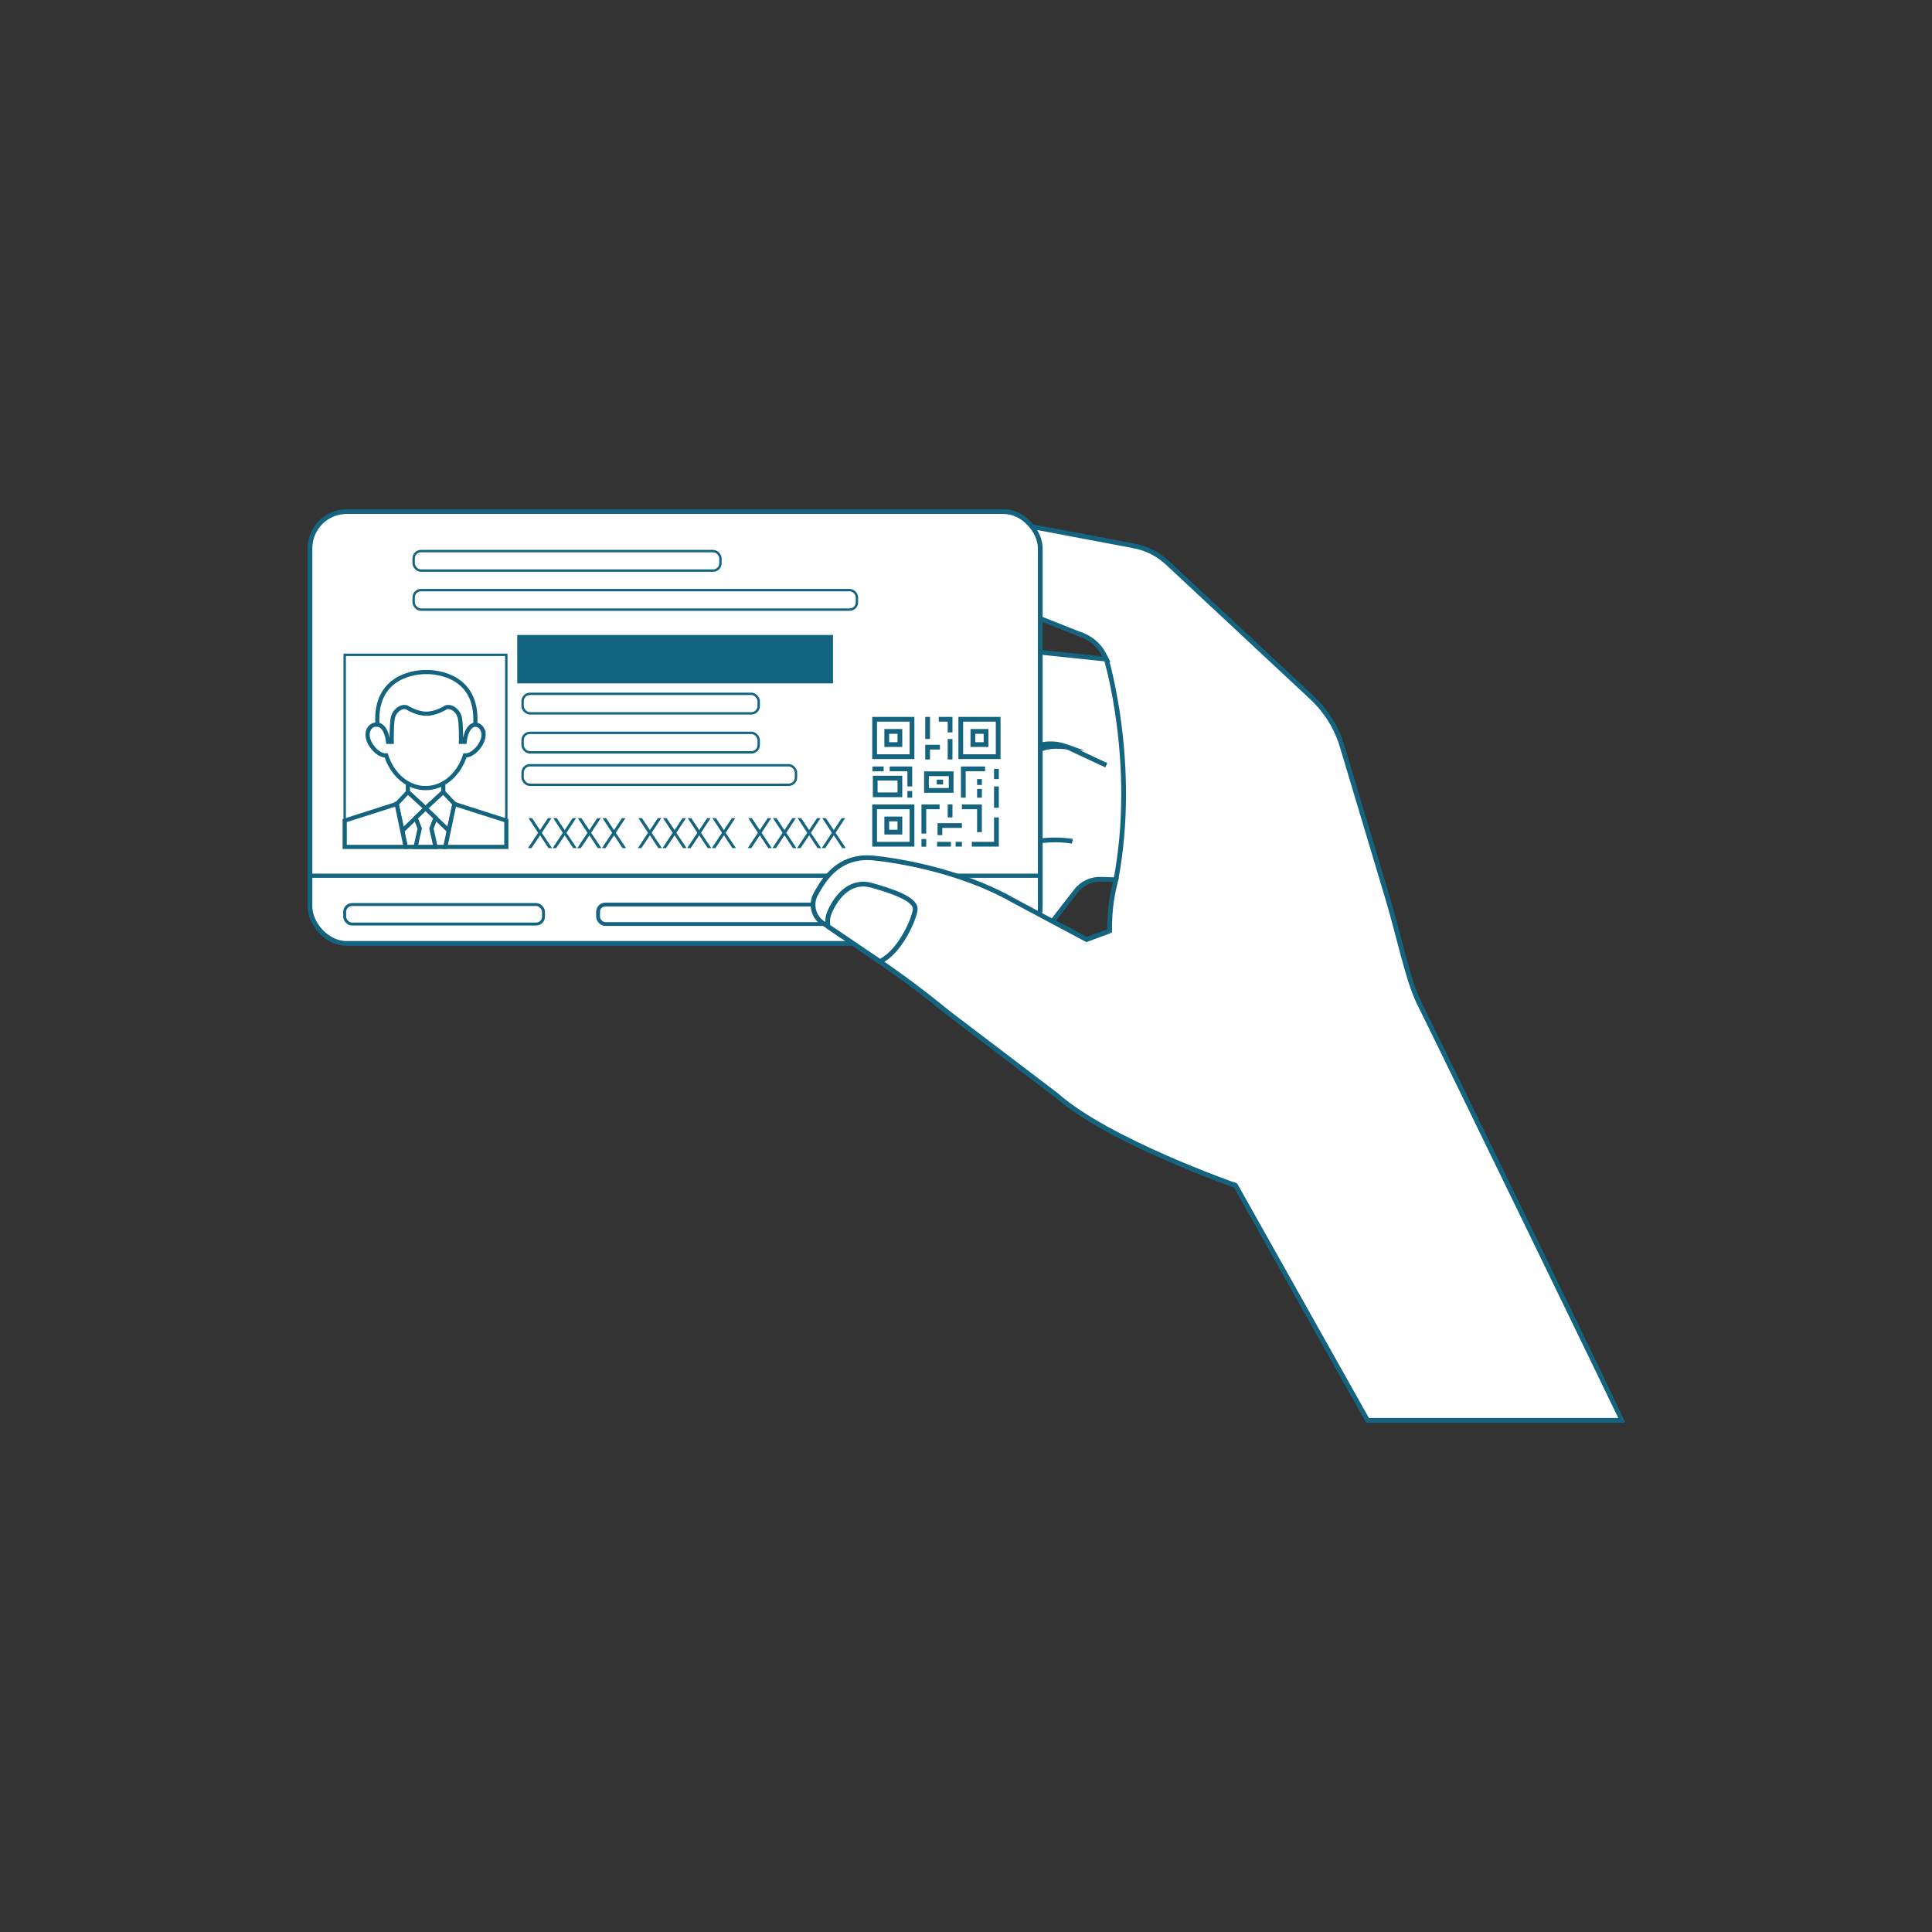 <?xml version="1.0" encoding="UTF-8"?><svg id="Layer_1" data-name="Layer 1" xmlns="http://www.w3.org/2000/svg" viewBox="0 0 1080 1080"><rect x="0" y="0" width="1080" height="1080" fill="#333333" stroke="none"/><defs><style>.cls-1 {
        fill: #146480;
      }

      .cls-2, .cls-3, .cls-4, .cls-5, .cls-6, .cls-7, .cls-8 {
        fill: #fff;
      }

      .cls-3 {
        stroke-width: 1.65px;
      }

      .cls-3, .cls-4, .cls-5, .cls-6, .cls-7, .cls-9, .cls-8 {
        stroke: #146480;
        stroke-miterlimit: 10;
      }

      .cls-4 {
        stroke-width: 1.33px;
      }

      .cls-5, .cls-7 {
        stroke-width: 2.34px;
      }

      .cls-6 {
        stroke-width: 2.13px;
      }

      .cls-7 {
        fill-rule: evenodd;
      }

      .cls-9 {
        fill: none;
      }

      .cls-9, .cls-8 {
        stroke-width: 2.66px;
      }</style></defs><path class="cls-8" d="M461.34,516.85l27.39,18.51c14.25,9.63,28.03,19.92,41.32,30.83l60.41,45.91c28.73,25.6,100.21,50.55,100.21,50.55l73.8,131.35h56.57s85.69,0,85.69,0c-.42-1.27-99.29-204.88-113.34-233.13-6.39-12.84-11.25-37.28-17.75-58.98l-25.36-84.67c-1.56-5.21-3.8-10.17-6.65-14.76-1.42-2.29-3-4.49-4.71-6.58-1.72-2.09-3.57-4.07-5.56-5.93l-80.71-75.3c-5.23-4.88-11.75-8.18-18.79-9.51l-75.83-14.29c-4.5-.85-9.13-.64-13.54.6l-37.45,10.55h0l-6.36,1.79h0s-11.89,3.35-11.89,3.35c-.59.18-1.12.38-1.64.59-.17.07-.35.14-.51.21-.38.17-.73.34-1.07.52-7.64,3.98-6.36,11.35-2.82,14.89l.29.29c8.88,8.88,20.89,13.78,33.38,13.63,12.28-.14,30.01-.02,37.75-.08.31,0,.6,0,.87,0,.07,0,.15,0,.22,0,.62,0,1.23,0,1.84.05,1.84.12,3.66.44,5.43.97l40.57,16.14c5.85,1.74,10.78,5.69,13.76,11.01l1.59,3.11-47.43-4.95c-5.42-.57-10.89.55-15.66,3.21l-57.51,30.72c-6.05,3.37-10.54,8.97-12.51,15.61l-9.62,32.35c-2.02,6.81,3.21,13.61,10.31,13.39,9.14-.28,17.57-5.02,22.55-12.69l2.78-4.27c1.77-2.72,4.05-5.02,6.68-6.8h0c.62-.42,1.27-.82,1.93-1.18.66-.36,1.34-.7,2.03-1,.08-.03.16-.06.24-.09.62-.26,1.24-.51,1.88-.71.73-.24,1.47-.44,2.23-.61l55.42-15.07c4.01-.89,8.16-.78,12.11.3.56.16,1.12.33,1.67.53l1.02.36-3.9-.29c-6.83-.5-13.61,1.57-18.99,5.81l-49.93,34.99c-3.76,2.96-6.61,6.91-8.25,11.4l-5.13,14.1c-10.48-2.25-21.62-3-30.74,1.07-9.13-.02-17.71,4.83-22.32,12.91l-1.19,2.08c-3.53,6.17-1.15,14.05,5.22,17.23ZM556.08,498.34c-5.15-2.28-10.41-4.27-15.75-5.99,1.95-1.55,3.77-3.26,5.44-5.15l3.79-4.29c.25-.28.52-.53.78-.8l15.11-7.27-9.37,23.49ZM588.32,515.03c.15-.18.3-.36.44-.54l12.75-16.45c1.66-2.14,3.79-3.82,6.18-4.94,2.39-1.12,5.04-1.68,7.75-1.58l8.35.29c-1.73,6.73-3.54,14.97-3.54,28.67l-12.86,4.74-19.07-10.18Z"/><path class="cls-8" d="M618.44,368.49s17.58,58.73,5.35,123.31"/><path class="cls-8" d="M599.45,470.28s-18.1-3.5-33.99,4.57"/><line class="cls-8" x1="596.57" y1="417.56" x2="618.44" y2="427.79"/><g><g><rect class="cls-2" x="173.27" y="285.99" width="408.25" height="241.38" rx="20.5" ry="20.5"/><rect class="cls-9" x="173.27" y="285.99" width="408.25" height="241.38" rx="20.5" ry="20.5"/></g><rect class="cls-4" x="231.23" y="308.06" width="171.51" height="10.91" rx="4.09" ry="4.09"/><rect class="cls-4" x="231.23" y="329.87" width="247.81" height="10.91" rx="4.09" ry="4.09"/><rect class="cls-4" x="292.14" y="366.05" width="72.55" height="10.91" rx="4.09" ry="4.09"/><rect class="cls-6" x="334.33" y="505.63" width="185.84" height="10.91" rx="4.09" ry="4.09"/><rect class="cls-3" x="192.69" y="505.63" width="111.12" height="10.91" rx="4.09" ry="4.09"/><rect class="cls-4" x="292.14" y="387.86" width="131.97" height="10.91" rx="4.09" ry="4.09"/><rect class="cls-4" x="292.14" y="409.67" width="131.97" height="10.91" rx="4.09" ry="4.09"/><rect class="cls-4" x="292.14" y="427.79" width="152.82" height="10.91" rx="4.09" ry="4.09"/><g><path class="cls-1" d="M535.75,400.75v23.56h23.56v-23.56h-23.56ZM556.65,421.65h-18.24v-18.24h18.24v18.24Z"/><path class="cls-1" d="M552.54,407.52h-10.02v10.02h10.02s0-10.02,0-10.02ZM549.87,414.88h-4.69v-4.69h4.69s0,4.69,0,4.69Z"/><path class="cls-1" d="M487.59,424.31h23.56v-23.56h-23.56v23.56ZM490.25,403.41h18.24v18.24h-18.24v-18.24Z"/><path class="cls-1" d="M494.36,417.54h10.02s0-10.02,0-10.02h-10.02v10.02ZM497.02,410.19h4.69v4.69h-4.69v-4.69Z"/><path class="cls-1" d="M487.59,473.26h23.56v-23.56h-23.56v23.56ZM490.25,452.36h18.24v18.24h-18.24s0-18.24,0-18.24Z"/><path class="cls-1" d="M494.36,466.49h10.02v-10.02h-10.02v10.02ZM497.02,459.13h4.69v4.69h-4.69v-4.69Z"/><polygon class="cls-1" points="555.68 470.6 543.26 470.6 543.26 473.26 558.34 473.26 558.34 456.93 555.68 456.93 555.68 470.6"/><rect class="cls-1" x="517.21" y="400.75" width="2.66" height="12.36"/><rect class="cls-1" x="529.77" y="413.11" width="2.66" height="11.43"/><polygon class="cls-1" points="529.77 409.41 532.43 409.41 532.43 400.75 524.8 400.75 524.8 403.41 529.77 403.41 529.77 409.41"/><polygon class="cls-1" points="519.88 419 525.42 419 525.42 416.34 517.21 416.34 517.21 424.55 519.88 424.55 519.88 419"/><polygon class="cls-1" points="509.92 428.47 497.35 428.47 497.35 431.13 507.25 431.13 507.25 439.63 509.92 439.63 509.92 428.47"/><rect class="cls-1" x="487.69" y="428.47" width="6.27" height="2.66"/><path class="cls-1" d="M487.92,445.62h16.46v-11.97h-16.46v11.97ZM490.58,436.31h11.13v6.65s-11.13,0-11.13,0v-6.65Z"/><path class="cls-1" d="M516.57,443.17h16.46v-11.97h-16.46v11.97ZM519.23,433.86h11.13v6.65h-11.13v-6.65Z"/><rect class="cls-1" x="555.68" y="439.63" width="2.66" height="11.93"/><rect class="cls-1" x="555.68" y="429.8" width="2.66" height="5.72"/><polygon class="cls-1" points="525.24 449.7 515.1 449.7 515.1 465.98 517.76 465.98 517.76 452.36 525.24 452.36 525.24 449.7"/><rect class="cls-1" x="515.1" y="469.02" width="2.66" height="4.3"/><rect class="cls-1" x="534.21" y="470.6" width="3.5" height="2.66"/><rect class="cls-1" x="523.67" y="435.83" width="3.5" height="2.66"/><rect class="cls-1" x="523.83" y="470.6" width="7.73" height="2.66"/><polygon class="cls-1" points="550.66 428.47 537.17 428.47 537.17 445.89 539.83 445.89 539.83 431.13 550.66 431.13 550.66 428.47"/><rect class="cls-1" x="546.2" y="441.02" width="2.66" height="4.87"/><rect class="cls-1" x="546.2" y="435.52" width="2.66" height="3.29"/><polygon class="cls-1" points="546.2 465.16 548.86 465.16 548.86 449.7 537.71 449.7 537.71 452.36 546.2 452.36 546.2 465.16"/><polygon class="cls-1" points="524.09 466.84 526.75 466.84 526.75 462.81 537.71 462.81 537.71 460.15 524.09 460.15 524.09 466.84"/><rect class="cls-1" x="507.25" y="442.18" width="2.66" height="3.72"/><rect class="cls-1" x="529.77" y="449.69" width="2.66" height="7.24"/></g><rect class="cls-4" x="192.69" y="366.05" width="90.34" height="107.21"/><g><path class="cls-7" d="M221.73,449.43l5.04,24h22.18c.4,0,5.13-24,5.13-24l-18.84-5.44-13.51,5.44Z"/><polygon class="cls-7" points="247.78 442.77 237.9 451.85 228.02 442.77 228.02 430.67 247.78 430.67 247.78 442.77"/><path class="cls-7" d="M269.72,407.89c-2-3.99-5.99-3.04-8.76-1.74-2.28-12.83-11.73-22.46-23.06-22.46s-20.78,9.62-23.06,22.46c-2.76-1.3-6.76-2.25-8.76,1.74-2.85,5.7,4.67,14.84,9.8,14.4,3.4,10.67,11.96,18.26,22.01,18.26s18.61-7.59,22.01-18.26c5.13.43,12.65-8.71,9.81-14.4Z"/><polygon class="cls-7" points="228.02 442.77 221.73 449.43 224.96 464.35 237.9 451.85 228.02 442.77"/><polygon class="cls-7" points="247.78 442.77 254.08 449.43 250.85 464.35 237.9 451.85 247.78 442.77"/><polygon class="cls-7" points="221.73 449.43 192.69 458.7 192.69 473.42 226.77 473.42 221.73 449.43"/><polygon class="cls-7" points="254 449.43 283.04 458.7 283.04 473.42 248.96 473.42 254 449.43"/><polygon class="cls-7" points="243.46 457.21 237.9 451.85 232.34 457.21 234.63 463.14 232.34 473.42 237.9 473.42 243.46 473.42 241.17 463.14 243.46 457.21"/><path class="cls-7" d="M238.32,375.68s-29.36-1.26-27.33,29.36c0,0,4.75-.13,5.96,9.65h2.02s-.18-8.36.53-12.84c.89-5.61,6.4-7.83,8.53-6.02,0,0,5.36,3.23,10.3,3.13h0c4.94.1,10.3-3.13,10.3-3.13,2.13-1.81,7.65.4,8.53,6.02.71,4.47.53,12.84.53,12.84h2.02c1.21-9.78,5.96-9.65,5.96-9.65,2.03-30.62-27.33-29.36-27.33-29.36Z"/></g><line class="cls-5" x1="173.27" y1="489.53" x2="581.52" y2="489.53"/><g><path class="cls-1" d="M300.82,465.53l-5.37-8.2h1.97l4.46,6.7,4.42-6.7h1.95l-5.39,8.2,5.73,8.56h-1.99l-4.71-7.16-4.78,7.16h-1.97l5.68-8.56Z"/><path class="cls-1" d="M314.61,465.53l-5.37-8.2h1.97l4.46,6.7,4.42-6.7h1.95l-5.39,8.2,5.73,8.56h-1.99l-4.71-7.16-4.78,7.16h-1.97l5.68-8.56Z"/><path class="cls-1" d="M328.4,465.53l-5.37-8.2h1.97l4.46,6.7,4.42-6.7h1.95l-5.39,8.2,5.73,8.56h-1.99l-4.71-7.16-4.78,7.16h-1.97l5.68-8.56Z"/><path class="cls-1" d="M342.19,465.53l-5.37-8.2h1.97l4.46,6.7,4.42-6.7h1.95l-5.39,8.2,5.73,8.56h-1.99l-4.71-7.16-4.78,7.16h-1.97l5.68-8.56Z"/><path class="cls-1" d="M362.25,465.53l-5.37-8.2h1.97l4.46,6.7,4.42-6.7h1.95l-5.39,8.2,5.73,8.56h-1.99l-4.71-7.16-4.78,7.16h-1.97l5.68-8.56Z"/><path class="cls-1" d="M376.03,465.53l-5.37-8.2h1.97l4.46,6.7,4.42-6.7h1.95l-5.39,8.2,5.73,8.56h-1.99l-4.71-7.16-4.78,7.16h-1.97l5.68-8.56Z"/><path class="cls-1" d="M389.82,465.53l-5.37-8.2h1.97l4.46,6.7,4.42-6.7h1.95l-5.39,8.2,5.73,8.56h-1.99l-4.71-7.16-4.78,7.16h-1.97l5.68-8.56Z"/><path class="cls-1" d="M403.61,465.53l-5.37-8.2h1.97l4.46,6.7,4.42-6.7h1.95l-5.39,8.2,5.73,8.56h-1.99l-4.71-7.16-4.78,7.16h-1.97l5.68-8.56Z"/><path class="cls-1" d="M423.67,465.53l-5.37-8.2h1.97l4.46,6.7,4.42-6.7h1.95l-5.39,8.2,5.73,8.56h-1.99l-4.71-7.16-4.78,7.16h-1.97l5.68-8.56Z"/><path class="cls-1" d="M437.46,465.53l-5.37-8.2h1.97l4.46,6.7,4.42-6.7h1.95l-5.39,8.2,5.73,8.56h-1.99l-4.71-7.16-4.78,7.16h-1.97l5.68-8.56Z"/><path class="cls-1" d="M451.25,465.53l-5.37-8.2h1.97l4.46,6.7,4.42-6.7h1.95l-5.39,8.2,5.73,8.56h-1.99l-4.71-7.16-4.78,7.16h-1.97l5.68-8.56Z"/><path class="cls-1" d="M465.04,465.53l-5.37-8.2h1.97l4.46,6.7,4.42-6.7h1.95l-5.39,8.2,5.73,8.56h-1.99l-4.71-7.16-4.78,7.16h-1.97l5.68-8.56Z"/></g><rect class="cls-1" x="289.14" y="354.96" width="176.52" height="27.06"/></g><g><path class="cls-8" d="M690.67,662.66s-71.48-24.95-100.21-50.55l-60.41-45.91c-13.28-10.92-27.07-21.21-41.32-30.83l-27.39-18.51c-6.36-3.18-8.74-11.05-5.22-17.23l1.19-2.08c4.62-8.09,11.42-16.3,23.74-17.88,2.54-.32,5.1-.26,7.65,0,10.5,1.12,46.95,6.12,78.1,23.87l40.58,21.67,12.86-4.74"/><path class="cls-8" d="M487.55,494.97c9.21,2.66,24.64,7.25,24.05,13.44-.5,5.28-8.46,23.78-19.75,29.11-1.04-.72-2.07-1.45-3.12-2.16l-25.76-17.41c-.55-2.27-.54-5.22,1.1-8.77,4.06-8.8,11.74-17.6,23.47-14.22Z"/></g></svg>